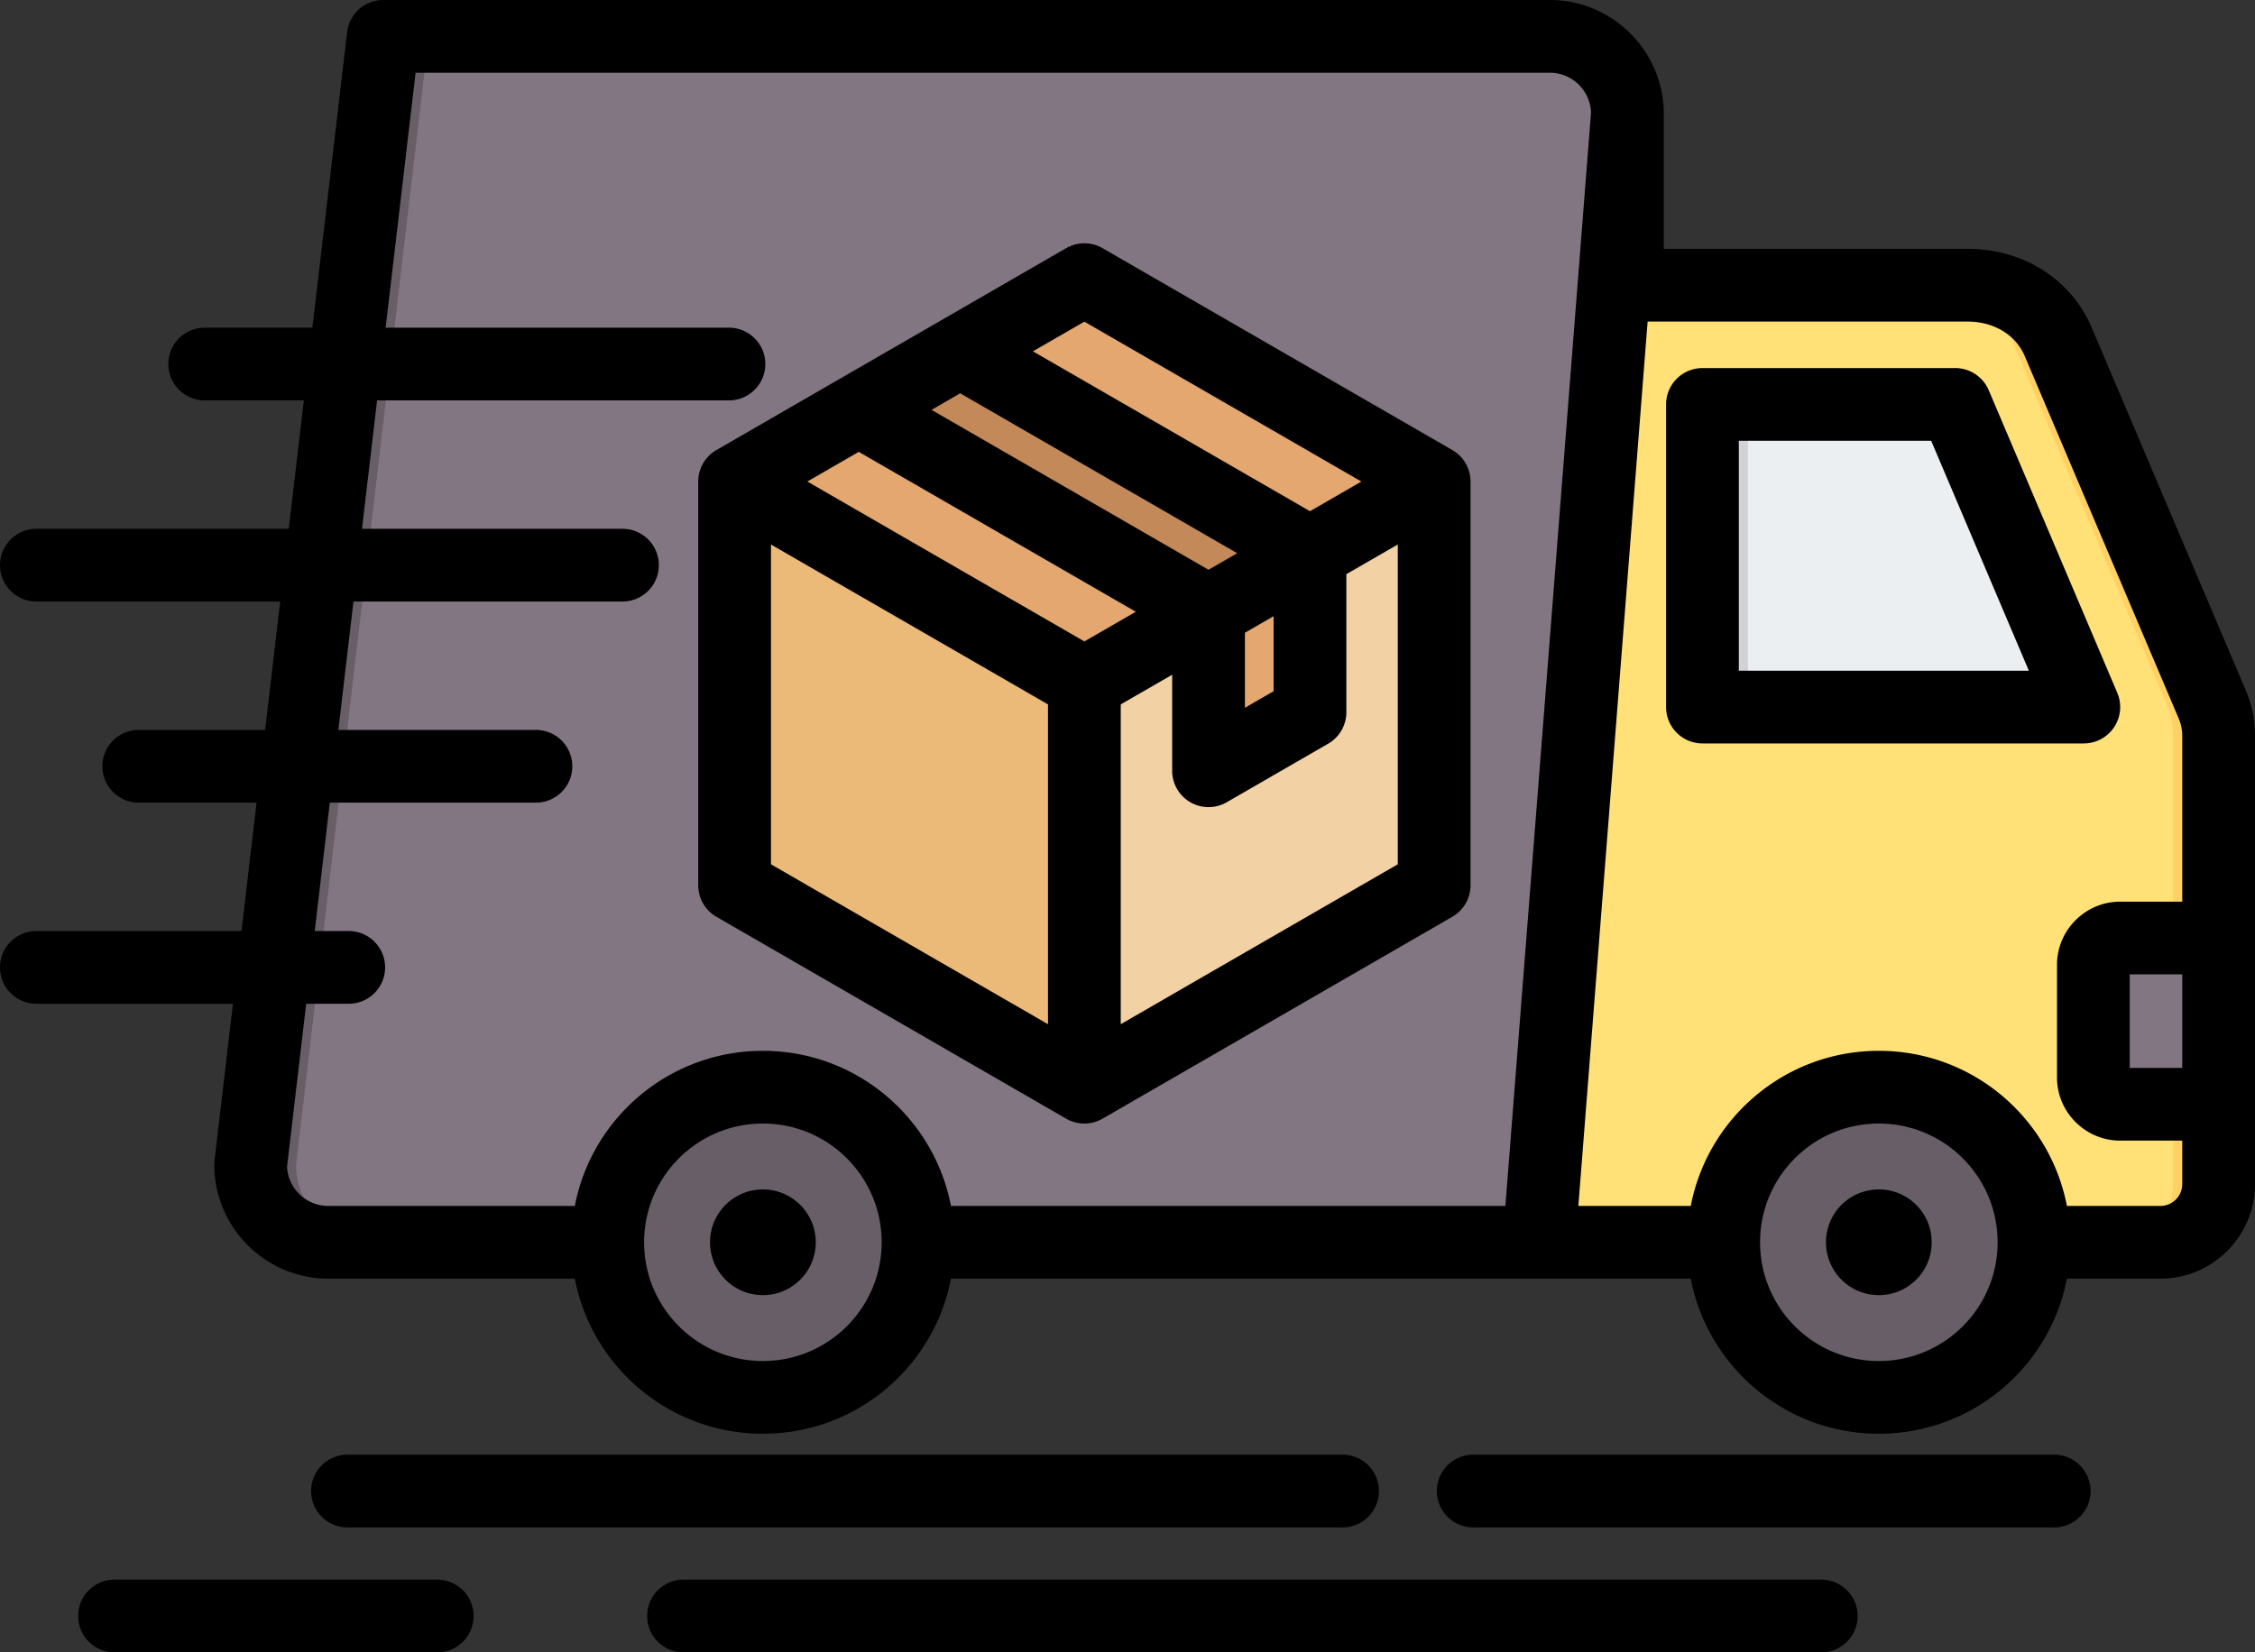 <?xml version="1.0" encoding="UTF-8"?> <svg xmlns="http://www.w3.org/2000/svg" viewBox="7 73.226 496 363.548"><rect x="7" y="73.226" width="496" height="363.548" fill="#333333" stroke="none"/><path fill="#ffe177" d="M90.777 85.643a4.999 4.999 0 0 1 4.965-4.417h252.155c9.397 0 17.062 7.665 17.062 17.062v37.693h74.844c8.991 0 16.66 4.794 19.91 12.447l33.843 79.687c1.001 2.359 1.444 4.52 1.444 7.049v98.588c0 7.049-5.748 12.797-12.797 12.797H79.195c-9.398 0-17.062-7.664-17.062-17.062L90.777 85.643z" data-original="#ffe177"></path><path fill="#ffd064" d="M337.897 81.226h10c9.397 0 17.062 7.665 17.062 17.062v37.693h-10V98.288c0-9.397-7.665-17.062-17.062-17.062zm91.906 54.755h10c8.991 0 16.66 4.794 19.91 12.447l33.843 79.687c1.001 2.359 1.444 4.52 1.444 7.049v98.588c0 7.049-5.748 12.797-12.797 12.797h-10c7.049 0 12.797-5.748 12.797-12.797v-98.588c0-2.529-.443-4.69-1.444-7.049l-33.843-79.687c-3.25-7.653-10.919-12.447-19.91-12.447z" data-original="#ffd064"></path><path fill="#837683" d="M345.517 346.549H79.195c-9.398 0-17.063-7.664-17.063-17.062l14.765-125.684 13.88-118.16a4.999 4.999 0 0 1 4.965-4.417h252.155c9.397 0 17.062 7.665 17.062 17.062v37.693z" data-original="#837683"></path><path fill="#685e68" d="M89.195 346.549h-10c-9.398 0-17.063-7.664-17.063-17.062L90.777 85.643a4.999 4.999 0 0 1 4.965-4.417h5.553L72.132 329.487c0 9.398 7.665 17.062 17.063 17.062z" data-original="#685e68"></path><path fill="#837683" d="M473.35 279.609H495v36.572h-21.65c-3.25 0-5.9-2.649-5.9-5.898v-24.776c0-3.248 2.65-5.898 5.9-5.898z" data-original="#837683"></path><path fill="#eceff1" d="M461.892 228.794a2.288 2.288 0 0 0 2.105-3.182l-26.336-62.01a2.285 2.285 0 0 0-2.105-1.393h-51.803a2.287 2.287 0 0 0-2.287 2.287v62.011a2.287 2.287 0 0 0 2.287 2.287z" data-original="#eceff1"></path><path fill="#d1d1d6" d="M393.753 162.209a2.287 2.287 0 0 0-2.287 2.287v62.011a2.287 2.287 0 0 0 2.287 2.287h-10a2.287 2.287 0 0 1-2.287-2.287v-62.011a2.286 2.286 0 0 1 2.287-2.287z" data-original="#d1d1d6"></path><path fill="#685e68" d="M420.259 312.424c18.848 0 34.126 15.279 34.126 34.125 0 18.847-15.278 34.125-34.126 34.125-18.847 0-34.124-15.278-34.124-34.125 0-18.846 15.277-34.125 34.124-34.125zm-245.457 0c18.847 0 34.125 15.279 34.125 34.125 0 18.847-15.278 34.125-34.125 34.125s-34.125-15.278-34.125-34.125c0-18.846 15.278-34.125 34.125-34.125z" data-original="#685e68"></path><path fill="#f2d1a5" d="m242.105 135.69-71.015 40.974c-2.186 1.268-3.411 3.41-3.411 5.903v82.034c0 2.492 1.225 4.635 3.411 5.903l71.015 41.017c2.186 1.224 4.635 1.224 6.821 0l71.015-41.017c2.186-1.268 3.41-3.411 3.41-5.903v-82.034c0-2.493-1.224-4.635-3.41-5.903l-71.015-40.974c-2.186-1.268-4.635-1.268-6.821 0z" data-original="#f2d1a5"></path><path fill="#e3a76f" d="m242.105 135.69-71.015 40.974c-1.093.655-1.968 1.486-2.536 2.492l76.961 44.428 76.962-44.428c-.612-1.006-1.443-1.837-2.536-2.492l-71.015-40.974c-2.186-1.268-4.635-1.268-6.821 0z" data-original="#e3a76f"></path><path fill="#ecba78" d="M168.554 179.156a6.938 6.938 0 0 0-.875 3.411v82.034c0 2.492 1.225 4.635 3.411 5.903l71.015 41.017c1.093.612 2.23.918 3.41.918v-88.855z" data-original="#ecba78"></path><path fill="#c48958" d="m295.715 194.592-22.563 13.031-77.836-44.909 22.563-13.074z" data-original="#c48958"></path><path fill="#e3a76f" d="m278.224 240.069 14.08-8.089c2.187-1.269 3.411-3.411 3.411-5.904v-31.484l-22.563 13.031v29.517c0 1.268.612 2.317 1.705 2.929a3.126 3.126 0 0 0 3.367 0z" data-original="#e3a76f"></path><path d="M68.634 205.571H15c-4.415 0-8-3.585-8-8s3.585-8 8-8h55.513l3.319-28.25H52.036c-4.416 0-8-3.585-8-8s3.584-8 8-8h23.675l7.639-65.028a8.003 8.003 0 0 1 7.945-7.067h256.602c13.803 0 25.062 11.259 25.062 25.062v29.693h66.844c12.371 0 22.801 6.789 27.274 17.32l33.842 79.688c1.445 3.404 2.081 6.526 2.081 10.175v98.588c0 11.455-9.342 20.797-20.797 20.797h-20.577c-3.737 19.44-20.836 34.125-41.367 34.125-20.53 0-37.628-14.685-41.365-34.125H216.169c-3.737 19.44-20.837 34.125-41.367 34.125s-37.629-14.685-41.366-34.125H79.195c-13.804 0-25.063-11.258-25.063-25.062 0-.311.019-.623.055-.933l4.051-34.484H15c-4.415 0-8-3.585-8-8s3.585-8 8-8h45.117l3.319-28.25H37.518c-4.416 0-8-3.585-8-8s3.584-8 8-8h27.797zm21.308-44.25-3.319 28.25h57.295c4.415 0 8 3.585 8 8s-3.585 8-8 8H84.744l-3.319 28.249h43.457c4.415 0 8 3.585 8 8s-3.585 8-8 8H79.546l-3.319 28.25h7.482c4.415 0 8 3.585 8 8s-3.585 8-8 8h-9.361l-4.207 35.816c.185 4.808 4.196 8.664 9.054 8.664h54.241c3.737-19.44 20.836-34.126 41.366-34.126s37.63 14.686 41.367 34.126h121.95l18.836-240.531c-.143-4.868-4.157-8.793-9.058-8.793H98.411l-6.59 56.095h75.515c4.415 0 8 3.585 8 8s-3.585 8-8 8zM487 271.609v-36.445c0-1.408-.251-2.61-.808-3.923l-33.842-79.685c-2.029-4.777-6.935-7.575-12.547-7.575h-70.398L354.168 338.55h24.726c3.737-19.44 20.835-34.126 41.365-34.126 20.531 0 37.63 14.686 41.367 34.126h20.577a4.807 4.807 0 0 0 4.797-4.798v-9.571h-13.65c-7.657 0-13.9-6.244-13.9-13.898v-24.776c0-7.654 6.243-13.898 13.9-13.898zm0 36.573v-20.573l-11.55-.001v20.574zm-92.865 38.367c0 14.429 11.696 26.125 26.124 26.125 14.429 0 26.126-11.696 26.126-26.125 0-14.428-11.697-26.125-26.126-26.125-14.428 0-26.124 11.697-26.124 26.125zm-245.458 0c0 14.429 11.696 26.125 26.125 26.125s26.125-11.696 26.125-26.125c0-14.428-11.696-26.125-26.125-26.125s-26.125 11.697-26.125 26.125zm316.672-109.755h-83.883a8 8 0 0 1-8-8v-66.585a8 8 0 0 1 8-8h55.604a8 8 0 0 1 7.363 4.873l28.279 66.585a8.002 8.002 0 0 1-7.363 11.127zm-12.09-16-21.483-50.585h-42.31v50.585zm-292.678-41.622a8 8 0 0 1 4-6.928l76.934-44.418a8 8 0 0 1 8 0l76.935 44.417a8.003 8.003 0 0 1 4 6.929v88.835a8 8 0 0 1-4 6.928l-76.935 44.418a8 8 0 0 1-8 0l-76.934-44.418a8 8 0 0 1-4-6.928zm35.313-6.532-11.313 6.532 60.934 35.18 11.313-6.532zm22.309-12.879-6.309 3.642 60.934 35.18 6.309-3.642zm88.247 19.411-60.935-35.18-11.312 6.531 60.934 35.18zm-52.935 119.396 60.935-35.18v-70.36l-11.312 6.531v30.369a7.999 7.999 0 0 1-4.001 6.928l-22.31 12.88a7.998 7.998 0 0 1-11.999-6.929v-21.13l-11.313 6.531zm-76.934-105.54v70.36l60.934 35.18v-70.36zm110.557 15.769-6.31 3.642v16.513l6.31-3.643zm133.121 126.125c6.426 0 11.627 5.201 11.627 11.627s-5.201 11.627-11.627 11.627c-6.425 0-11.626-5.201-11.626-11.627 0-6.425 5.201-11.627 11.626-11.627zm-245.457 0c6.426 0 11.626 5.201 11.626 11.627s-5.2 11.627-11.626 11.627-11.626-5.201-11.626-11.627c0-6.425 5.2-11.627 11.626-11.627zm127.509 58.361c4.415 0 8 3.585 8 8 0 4.416-3.585 8-8 8H83.428c-4.415 0-8-3.584-8-8 0-4.415 3.585-8 8-8zm156.526 0c4.415 0 8 3.585 8 8 0 4.416-3.585 8-8 8H331.043c-4.415 0-8-3.584-8-8 0-4.415 3.585-8 8-8zm-355.664 27.491c4.416 0 8 3.584 8 8 0 4.415-3.584 8-8 8H32.194c-4.415 0-8-3.585-8-8 0-4.416 3.585-8 8-8zm304.429 0c4.416 0 8 3.584 8 8 0 4.415-3.584 8-8 8H157.343c-4.415 0-8-3.585-8-8 0-4.416 3.585-8 8-8z" data-original="#000000"></path></svg> 
